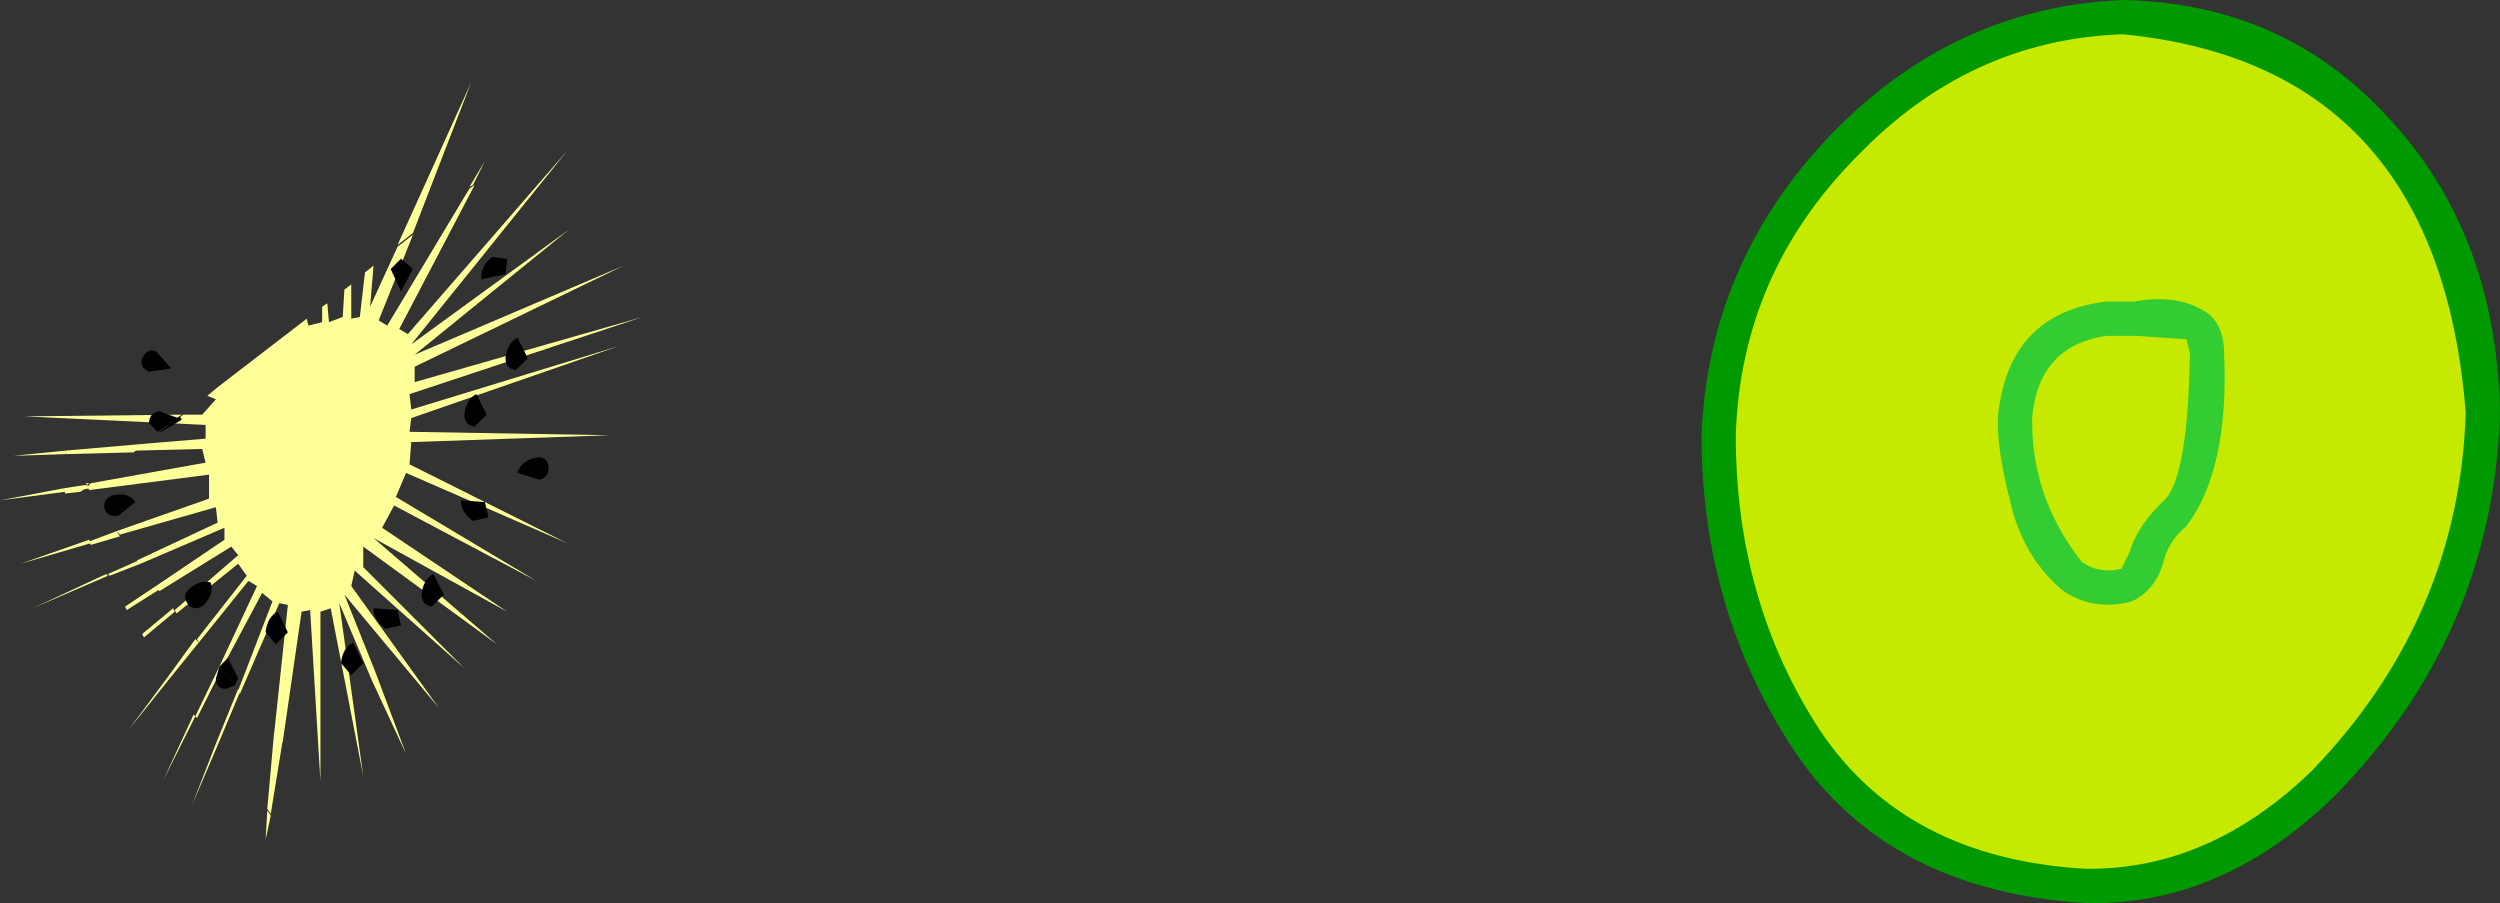 <?xml version="1.0" encoding="UTF-8" standalone="no"?>
<svg xmlns:xlink="http://www.w3.org/1999/xlink" height="26.35px" width="72.95px" xmlns="http://www.w3.org/2000/svg">
  <rect width="100%" height="100%" fill="#333333" stroke="none"/>
  <g transform="matrix(1.0, 0.0, 0.0, 1.0, -158.25, -120.65)">
    <path d="M158.25 135.25 L160.1 134.9 160.15 135.0 158.25 135.25" fill="#ffff99" fill-rule="evenodd" stroke="none"/>
    <path d="M160.1 134.9 L160.75 134.8 160.8 134.85 160.6 135.0 160.15 135.05 160.1 134.9" fill="#ffff99" fill-rule="evenodd" stroke="none"/>
    <path d="M160.75 134.75 L160.85 134.75 160.8 134.8 160.75 134.75" fill="#ffff99" fill-rule="evenodd" stroke="none"/>
    <path d="M158.95 132.8 L163.55 132.75 163.2 133.0 158.95 132.8" fill="#ffff99" fill-rule="evenodd" stroke="none"/>
    <path d="M162.45 133.6 L162.15 133.85 160.2 133.9 160.15 133.8 162.45 133.6" fill="#ffff99" fill-rule="evenodd" stroke="none"/>
    <path d="M158.65 133.95 L160.15 133.8 160.2 133.9 158.65 133.95" fill="#ffff99" fill-rule="evenodd" stroke="none"/>
    <path d="M163.0 143.45 L163.9 141.5 163.95 141.55 163.0 143.45" fill="#ffff99" fill-rule="evenodd" stroke="none"/>
    <path d="M166.05 144.3 L166.15 144.45 166.0 145.15 166.05 144.3" fill="#ffff99" fill-rule="evenodd" stroke="none"/>
    <path d="M163.85 144.15 L164.55 142.35 164.6 142.4 163.85 144.15" fill="#ffff99" fill-rule="evenodd" stroke="none"/>
    <path d="M162.0 141.95 L163.15 140.4 163.2 140.45 162.0 141.95" fill="#ffff99" fill-rule="evenodd" stroke="none"/>
    <path d="M163.95 141.55 L164.65 140.1 164.7 140.2 164.0 141.6 163.95 141.55" fill="#ffff99" fill-rule="evenodd" stroke="none"/>
    <path d="M163.15 140.4 L163.95 139.3 164.05 139.4 163.2 140.45 163.15 140.4" fill="#ffff99" fill-rule="evenodd" stroke="none"/>
    <path d="M166.05 144.25 L166.25 142.0 166.5 142.25 166.15 144.4 166.05 144.25" fill="#ffff99" fill-rule="evenodd" stroke="none"/>
    <path d="M164.55 142.35 L165.2 140.75 165.25 140.85 164.6 142.4 164.55 142.35" fill="#ffff99" fill-rule="evenodd" stroke="none"/>
    <path d="M162.4 139.15 L163.3 138.4 163.35 138.5 162.45 139.25 162.4 139.15" fill="#ffff99" fill-rule="evenodd" stroke="none"/>
    <path d="M161.9 138.35 L162.8 137.75 162.9 137.85 161.95 138.45 161.9 138.35" fill="#ffff99" fill-rule="evenodd" stroke="none"/>
    <path d="M161.4 137.4 L162.3 137.0 162.35 137.1 161.45 137.45 161.4 137.4" fill="#ffff99" fill-rule="evenodd" stroke="none"/>
    <path d="M171.95 126.15 L172.1 126.05 169.9 130.25 170.15 130.4 174.8 125.05 170.25 130.7 174.85 127.35 170.35 131.0 176.45 128.4 170.35 131.35 170.35 131.8 177.0 129.9 170.2 132.15 170.25 132.6 176.3 130.75 170.25 132.85 170.2 133.25 176.05 133.35 170.25 133.55 170.2 134.2 174.8 136.5 170.1 134.45 169.8 135.15 173.9 137.6 169.75 135.4 169.4 136.05 173.05 138.5 169.15 136.35 172.75 139.45 168.85 136.6 168.85 137.2 171.8 140.15 168.6 137.3 168.5 137.75 171.05 141.3 168.3 138.0 169.2 140.25 170.1 142.65 169.1 140.5 168.15 138.25 168.85 143.3 167.9 138.4 167.6 138.5 167.6 143.45 167.3 138.45 167.05 138.5 166.5 142.3 166.25 142.05 166.65 138.3 166.4 138.25 165.25 140.9 165.2 140.8 166.2 138.2 165.9 137.95 164.7 140.2 164.65 140.1 165.75 137.75 165.5 137.6 164.05 139.4 164.0 139.3 165.45 137.45 165.2 137.1 163.4 138.55 163.35 138.45 165.2 136.85 165.0 136.6 162.9 137.9 162.8 137.75 164.8 136.4 164.8 136.05 162.35 137.1 162.25 137.0 164.6 135.9 164.55 135.45 161.75 136.25 161.65 136.15 164.35 135.2 164.35 134.5 160.85 134.95 160.8 134.85 160.9 134.75 164.25 134.15 164.15 133.75 162.15 133.8 162.45 133.6 164.25 133.45 164.25 133.05 163.25 133.0 163.6 132.75 164.15 132.75 164.55 132.3 164.3 132.2 164.6 131.95 167.2 129.95 167.25 130.15 167.65 130.05 167.65 129.6 167.8 129.5 167.85 130.05 168.25 129.9 168.3 129.1 168.5 128.95 168.5 129.95 168.75 129.9 168.9 128.6 169.15 128.4 169.05 129.6 169.85 127.85 170.3 127.5 169.3 130.0 169.55 130.15 171.95 126.15" fill="#ffff99" fill-rule="evenodd" stroke="none"/>
    <path d="M160.6 134.95 L160.8 134.8 160.85 134.9 160.6 134.95" fill="#ffff99" fill-rule="evenodd" stroke="none"/>
    <path d="M160.85 136.45 L161.65 136.15 161.75 136.3 160.9 136.55 160.85 136.45" fill="#ffff99" fill-rule="evenodd" stroke="none"/>
    <path d="M158.85 137.1 L160.85 136.4 160.9 136.5 158.85 137.1" fill="#ffff99" fill-rule="evenodd" stroke="none"/>
    <path d="M159.2 138.4 L161.35 137.4 161.4 137.45 159.2 138.4" fill="#ffff99" fill-rule="evenodd" stroke="none"/>
    <path d="M172.4 125.35 L172.05 126.05 171.95 126.1 172.4 125.35" fill="#ffff99" fill-rule="evenodd" stroke="none"/>
    <path d="M172.0 123.05 L170.3 127.45 169.85 127.8 172.0 123.05" fill="#ffff99" fill-rule="evenodd" stroke="none"/>
    <path d="M169.95 128.2 L170.3 128.5 169.95 129.15 169.65 128.5 169.95 128.2" fill="#000000" fill-rule="evenodd" stroke="none"/>
    <path d="M173.05 128.2 L173.0 128.65 172.3 128.8 Q172.25 128.45 172.6 128.15 L173.05 128.2" fill="#000000" fill-rule="evenodd" stroke="none"/>
    <path d="M170.85 138.35 Q170.55 138.3 170.55 138.0 170.6 137.55 170.9 137.4 L171.2 138.0 170.85 138.35" fill="#000000" fill-rule="evenodd" stroke="none"/>
    <path d="M164.2 138.3 Q163.95 138.5 163.75 138.3 163.55 138.05 163.75 137.85 164.1 137.55 164.4 137.65 164.5 138.0 164.2 138.3" fill="#000000" fill-rule="evenodd" stroke="none"/>
    <path d="M164.55 140.45 L164.65 140.1 165.1 140.65 164.85 140.75 Q164.55 140.75 164.55 140.45" fill="#000000" fill-rule="evenodd" stroke="none"/>
    <path d="M164.9 139.85 L165.2 140.45 165.1 140.65 164.65 140.1 164.9 139.85" fill="#000000" fill-rule="evenodd" stroke="none"/>
    <path d="M161.7 135.7 Q161.4 135.75 161.3 135.5 161.25 135.2 161.55 135.1 162.0 135.0 162.2 135.3 L161.7 135.7" fill="#000000" fill-rule="evenodd" stroke="none"/>
    <path d="M162.8 130.9 L163.25 131.4 162.6 131.5 Q162.3 131.35 162.4 131.1 162.55 130.8 162.8 130.9" fill="#000000" fill-rule="evenodd" stroke="none"/>
    <path d="M173.35 130.5 L173.65 131.1 173.3 131.45 Q173.0 131.4 173.0 131.1 173.05 130.65 173.35 130.5" fill="#000000" fill-rule="evenodd" stroke="none"/>
    <path d="M172.15 132.15 L172.45 132.75 172.1 133.1 Q171.8 133.05 171.8 132.75 171.85 132.3 172.15 132.15" fill="#000000" fill-rule="evenodd" stroke="none"/>
    <path d="M172.05 135.85 Q171.7 135.6 171.7 135.25 L172.4 135.3 172.5 135.75 172.05 135.85" fill="#000000" fill-rule="evenodd" stroke="none"/>
    <path d="M169.5 139.0 Q169.15 138.75 169.15 138.4 L169.85 138.45 169.95 138.9 169.5 139.0" fill="#000000" fill-rule="evenodd" stroke="none"/>
    <path d="M166.3 139.45 L166.0 139.1 Q166.05 138.65 166.35 138.5 L166.65 139.1 166.3 139.45" fill="#000000" fill-rule="evenodd" stroke="none"/>
    <path d="M168.5 140.35 L168.2 140.0 Q168.25 139.55 168.55 139.4 L168.85 140.0 168.5 140.35" fill="#000000" fill-rule="evenodd" stroke="none"/>
    <path d="M162.95 133.25 L162.9 133.25 163.5 132.8 163.55 132.9 162.95 133.25" fill="#000000" fill-rule="evenodd" stroke="none"/>
    <path d="M162.6 133.0 Q162.6 132.7 162.9 132.65 L163.45 132.85 162.85 133.25 162.6 133.0" fill="#000000" fill-rule="evenodd" stroke="none"/>
    <path d="M174.0 134.65 L173.35 134.45 Q173.45 134.1 173.9 134.0 174.2 133.95 174.25 134.25 174.3 134.55 174.0 134.65" fill="#000000" fill-rule="evenodd" stroke="none"/>
    <path d="M219.1 146.5 Q213.55 146.15 210.95 142.2 208.35 138.2 208.4 133.35 208.55 128.55 212.0 124.95 215.4 121.35 220.2 121.15 224.95 121.3 227.8 124.6 230.6 127.9 230.7 132.7 230.6 137.65 227.45 142.0 224.25 146.3 219.1 146.5" fill="#c5ea00" fill-rule="evenodd" stroke="none"/>
    <path d="M219.1 147.0 Q213.35 146.65 210.6 142.55 207.9 138.45 207.9 133.35 208.1 128.3 211.7 124.55 215.3 120.85 220.2 120.65 224.95 120.75 228.0 124.15 231.1 127.5 231.2 132.7 231.0 139.15 226.4 143.85 223.1 147.1 219.1 147.0 M211.35 141.95 Q213.85 145.7 219.1 146.0 222.7 146.05 225.7 143.15 230.0 138.7 230.2 132.7 229.4 122.55 220.2 121.65 215.7 121.8 212.4 125.25 209.05 128.65 208.9 133.35 208.9 138.2 211.35 141.95" fill="#009900" fill-rule="evenodd" stroke="none"/>
    <path d="M221.45 135.2 Q222.1 134.45 222.15 130.95 L222.05 130.55 220.6 130.45 219.7 130.45 Q217.75 130.75 217.55 132.8 217.5 135.15 219.0 137.05 219.5 137.4 220.15 137.25 L220.4 136.75 Q220.6 136.0 221.45 135.2 M220.5 129.45 Q221.9 129.2 222.75 129.85 223.15 130.25 223.15 130.95 223.3 134.35 222.05 136.0 221.5 136.45 221.35 137.15 221.1 137.9 220.45 138.2 219.3 138.5 218.4 137.85 217.25 136.85 216.9 135.25 216.5 133.65 216.55 132.8 216.85 129.8 219.7 129.45 L220.5 129.45" fill="#33cc33" fill-rule="evenodd" stroke="none"/>
  </g>
</svg>
